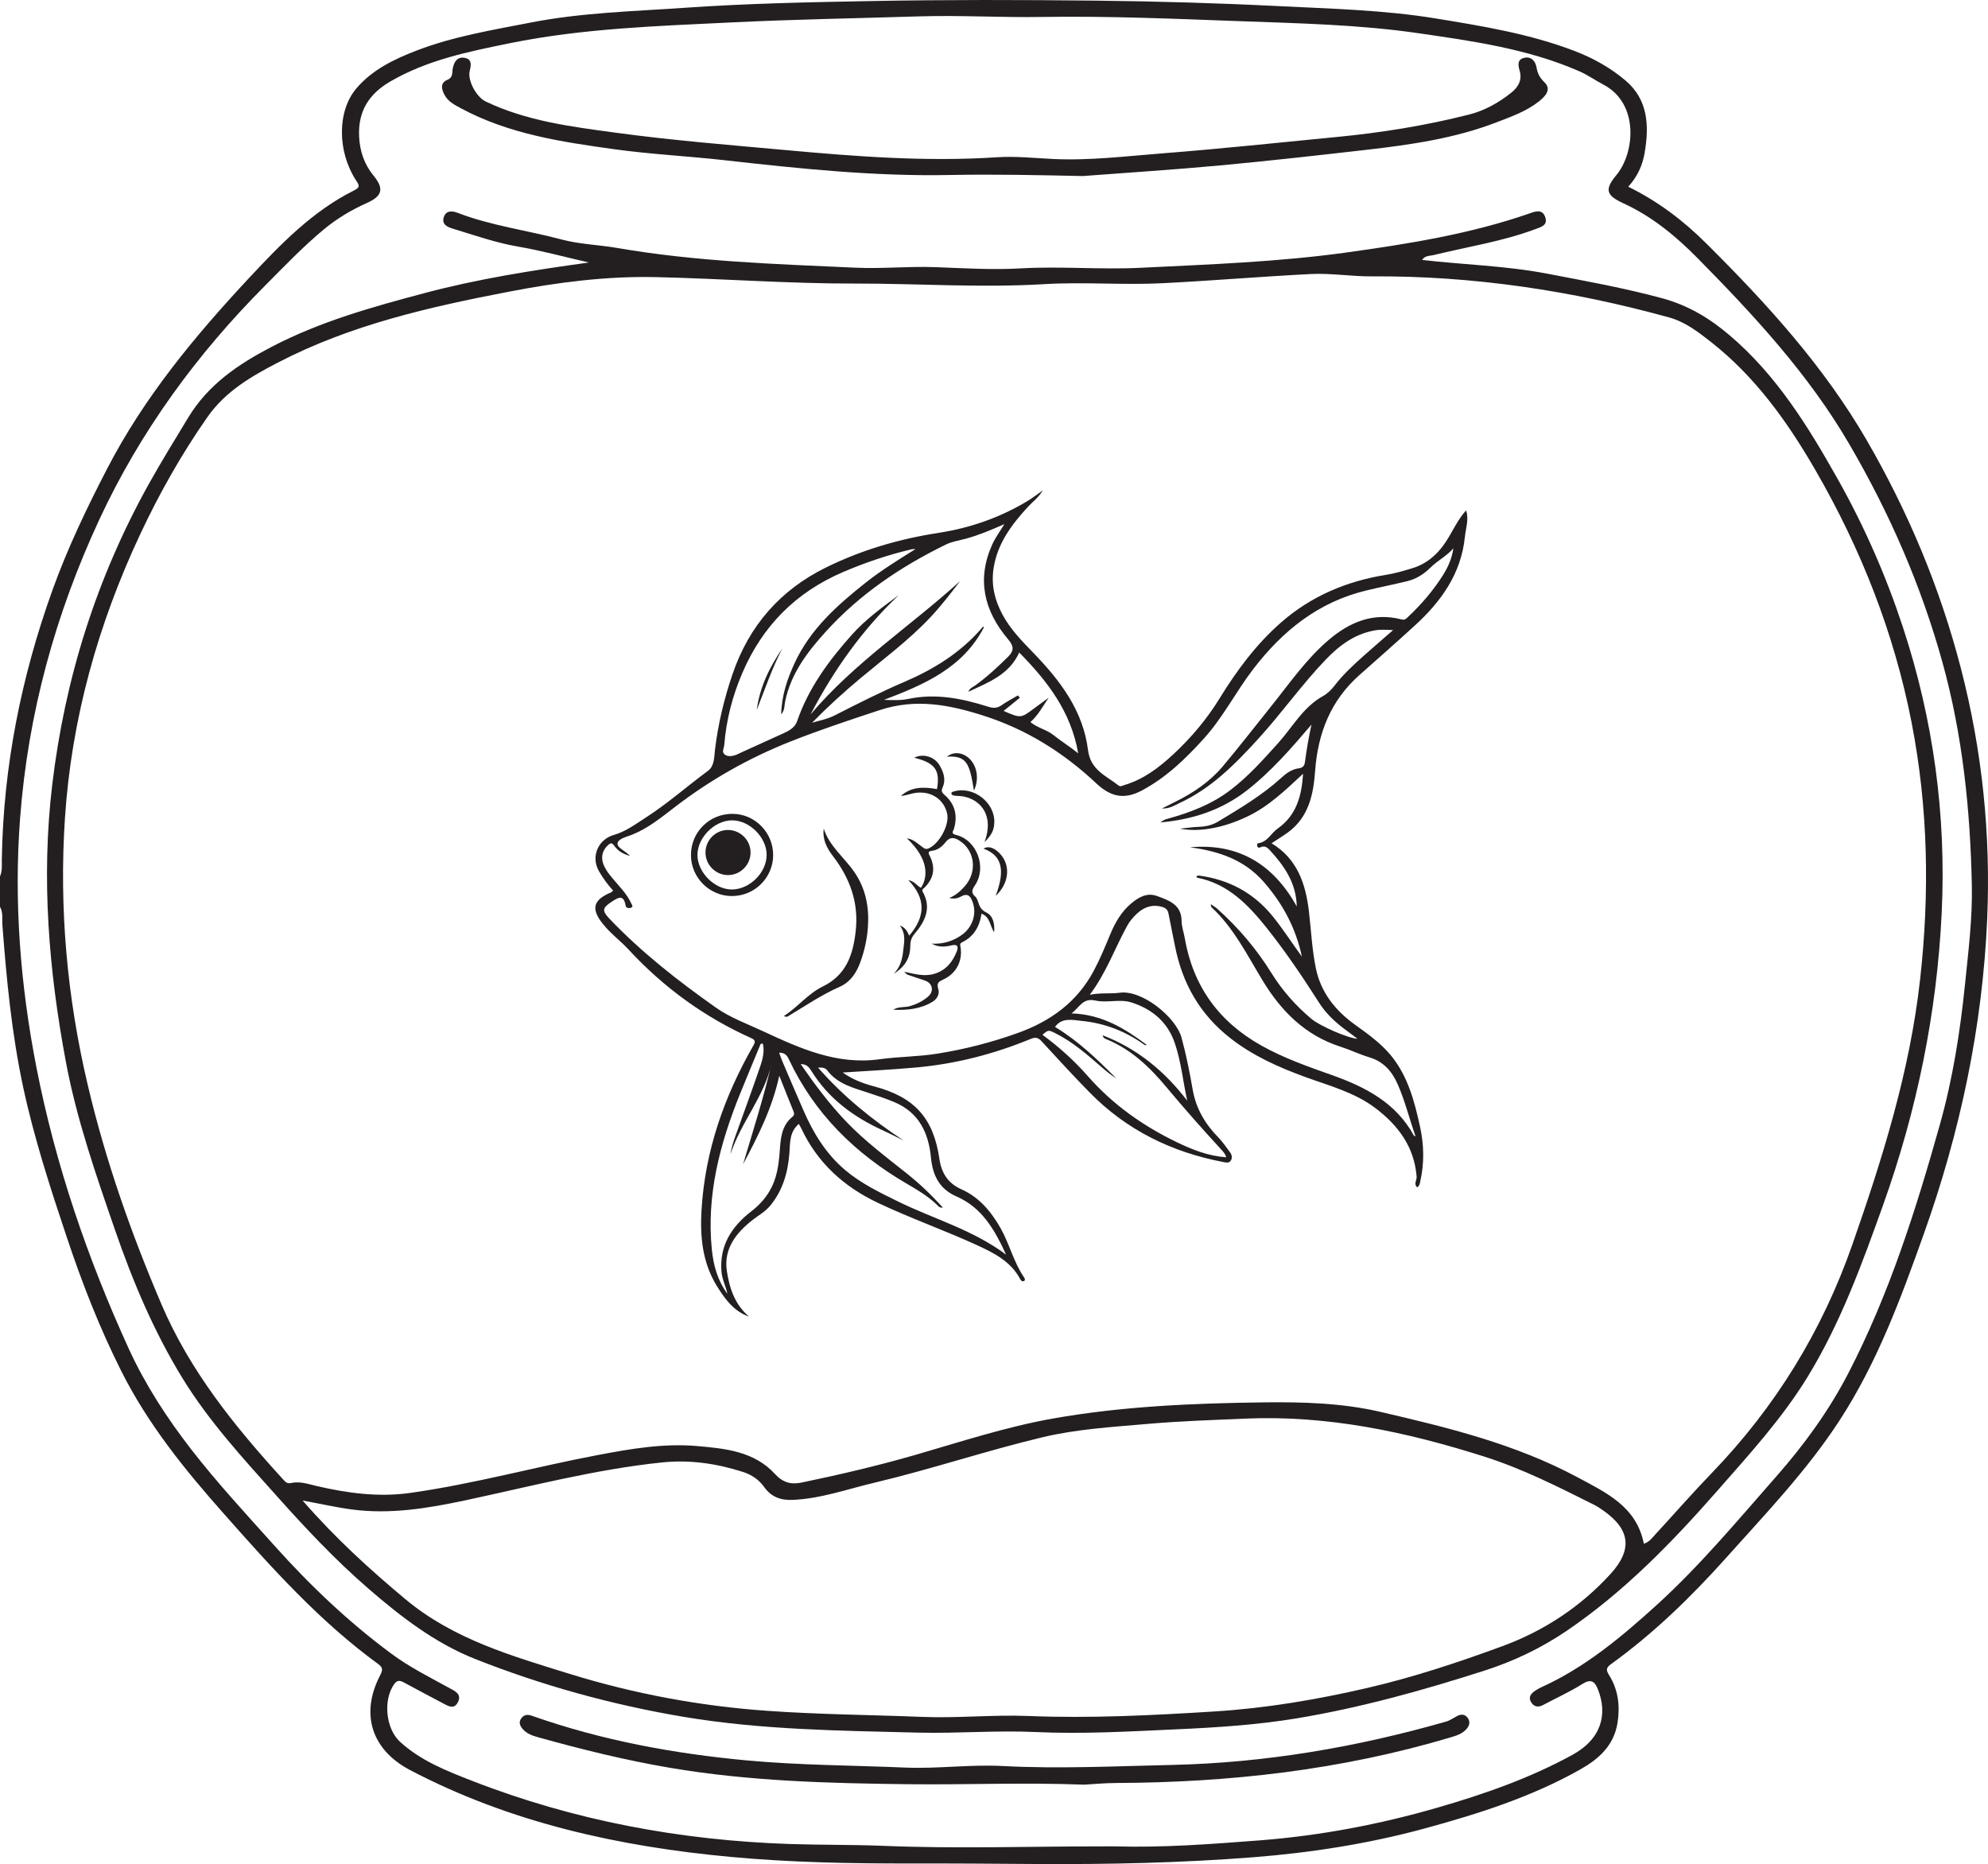 <?xml version="1.0" encoding="UTF-8"?>
<svg xmlns="http://www.w3.org/2000/svg" xmlns:xlink="http://www.w3.org/1999/xlink" width="170.406pt" height="159.778pt" viewBox="0 0 170.406 159.778" version="1.1">
<defs>
<clipPath id="clip1">
  <path d="M 0 0 L 170.406 0 L 170.406 159.777 L 0 159.777 Z M 0 0 "/>
</clipPath>
</defs>
<g id="surface1">
<g clip-path="url(#clip1)" clip-rule="nonzero">
<path style=" stroke:none;fill-rule:evenodd;fill:rgb(13.73%,12.16%,12.549%);fill-opacity:1;" d="M 94.555 158.262 C 94.883 158.262 95.207 158.254 95.531 158.262 C 99.695 158.383 103.848 158.066 107.988 157.746 C 113.137 157.348 118.211 156.387 123.191 154.949 C 127.191 153.793 131.094 152.434 134.762 150.43 C 137.336 149.023 137.785 146.887 136.977 144.82 C 136.707 144.125 136.387 143.871 135.625 144.348 C 134.562 145.02 133.402 145.539 132.285 146.137 C 131.867 146.359 131.512 146.324 131.254 145.922 C 130.973 145.48 131.223 145.172 131.582 144.926 C 131.762 144.805 131.953 144.699 132.148 144.609 C 135.887 142.91 138.988 140.312 141.988 137.59 C 145.742 134.18 148.98 130.281 152.32 126.484 C 154.68 123.797 156.785 120.891 158.438 117.699 C 161.938 110.934 164.227 103.707 166.277 96.406 C 167.387 92.473 168.016 88.449 168.434 84.383 C 168.723 81.543 169.082 78.699 169.02 75.844 C 168.883 69.402 168.234 63.031 166.504 56.781 C 164.668 50.156 161.949 43.941 158.492 38.027 C 155 32.047 150.332 27.016 145.504 22.121 C 143.648 20.238 141.605 18.555 139.184 17.441 C 137.688 16.754 137.5 16.27 138.555 15.004 C 140.145 13.086 140.512 8.863 137.441 7.254 C 136.738 6.883 136.082 6.418 135.359 6.102 C 130.969 4.184 126.266 3.527 121.59 2.848 C 116.473 2.102 111.289 2 106.133 1.809 C 100.535 1.605 94.938 1.363 89.332 1.453 C 85.832 1.512 82.324 1.297 78.824 1.402 C 73.445 1.57 68.062 1.66 62.68 1.922 C 56.324 2.234 49.969 2.43 43.707 3.703 C 40.168 4.422 36.641 5.133 33.449 6.988 C 31.59 8.074 30.688 9.562 30.781 11.684 C 30.836 12.949 31.223 14.086 32.035 15.074 C 32.961 16.207 32.742 16.824 31.418 17.414 C 30.102 18 28.855 18.75 27.742 19.676 C 25.961 21.156 24.367 22.828 22.734 24.469 C 16.867 30.359 12.023 36.988 8.52 44.52 C 4.746 52.637 2.402 61.156 1.723 70.129 C 1.176 77.328 1.75 84.453 3.121 91.484 C 4.75 99.828 7.5 107.859 11.035 115.602 C 12.457 118.703 14.305 121.539 16.391 124.234 C 18.633 127.125 21.113 129.797 23.547 132.512 C 26.59 135.906 29.883 139.039 33.562 141.758 C 35.117 142.91 36.82 143.754 38.492 144.676 C 38.973 144.938 39.59 145.191 39.266 145.875 C 38.918 146.602 38.363 146.203 37.887 145.953 C 36.801 145.379 35.715 144.809 34.641 144.223 C 34.27 144.023 34.035 143.988 33.758 144.398 C 32.828 145.762 33.078 148.18 34.281 149.289 C 36.055 150.918 38.254 151.781 40.426 152.629 C 49.188 156.047 58.301 157.746 67.691 158.059 C 70.359 158.148 73.039 158.109 75.695 158.215 C 81.984 158.477 88.27 158.258 94.555 158.262 M 0 75.121 C 0.211 74.641 0.148 74.137 0.156 73.641 C 0.285 65.688 1.824 58 4.512 50.539 C 5.797 46.977 7.426 43.566 9.176 40.191 C 12.352 34.047 16.695 28.82 21.359 23.816 C 24.047 20.941 26.781 18.094 30.383 16.305 C 30.945 16.027 30.742 15.805 30.492 15.418 C 28.922 12.973 28.887 9.535 30.547 7.578 C 31.906 5.977 33.785 5.07 35.723 4.328 C 38.875 3.117 42.191 2.578 45.484 1.934 C 49.863 1.078 54.305 0.973 58.734 0.664 C 64.039 0.297 69.352 0.188 74.66 0.09 C 81.094 -0.031 87.531 -0.016 93.969 0.055 C 99.172 0.113 104.375 0.262 109.574 0.523 C 114.082 0.75 118.613 0.852 123.07 1.582 C 127.086 2.238 131.125 2.898 134.961 4.367 C 136.559 4.977 138.055 5.812 139.348 6.914 C 141.281 8.555 141.367 10.801 140.977 13.09 C 140.801 14.121 140.391 15.102 139.57 16.004 C 142.109 17.254 144.285 18.902 146.23 20.84 C 151.422 25.996 156.344 31.398 160.027 37.762 C 163.578 43.906 166.305 50.406 168.09 57.316 C 169.918 64.383 170.648 71.539 170.336 78.789 C 169.93 88.047 168.023 97.023 164.906 105.762 C 162.926 111.32 160.895 116.828 157.652 121.797 C 154.855 126.086 151.32 129.77 147.926 133.566 C 144.93 136.91 141.719 140.027 138.066 142.66 C 137.609 142.988 137.699 143.215 137.945 143.613 C 138.715 144.863 138.879 146.238 138.648 147.684 C 138.336 149.625 137.039 150.777 135.449 151.672 C 131.266 154.031 126.73 155.469 122.121 156.727 C 117.297 158.039 112.383 158.805 107.41 159.195 C 101.207 159.68 94.992 159.812 88.77 159.773 C 85.156 159.746 81.539 159.719 77.922 159.727 C 72.832 159.734 67.738 159.637 62.668 159.168 C 53.078 158.281 43.773 156.246 35.152 151.723 C 31.852 149.988 30.863 146.922 32.578 143.613 C 32.801 143.18 32.852 142.953 32.43 142.641 C 27.395 138.977 23.281 134.375 19.18 129.742 C 15.836 125.973 12.691 122.082 10.414 117.559 C 8.543 113.844 7.039 109.988 5.723 106.043 C 4.301 101.793 2.918 97.539 1.98 93.156 C 1.004 88.594 0.559 83.957 0.207 79.309 C 0.164 78.781 0.285 78.227 0 77.723 Z M 0 75.121 "/>
</g>
<path style=" stroke:none;fill-rule:evenodd;fill:rgb(13.73%,12.16%,12.549%);fill-opacity:1;" d="M 25.938 128.617 C 28.738 131.832 31.691 134.527 34.773 137.094 C 38.883 140.52 43.914 141.953 48.852 143.484 C 54.34 145.18 59.98 146.234 65.738 146.641 C 70.176 146.957 74.621 146.988 79.059 147.164 C 82.09 147.285 85.113 146.965 88.152 147.086 C 93.461 147.301 98.777 147.031 104.078 146.699 C 108.516 146.422 112.887 145.684 117.227 144.676 C 121.168 143.762 124.996 142.492 128.77 141.105 C 132.316 139.805 135.477 137.734 138.055 134.906 C 139.977 132.793 139.73 131.055 137.359 129.426 C 137.121 129.262 136.879 129.098 136.621 128.973 C 133.559 127.441 130.531 125.902 127.23 124.852 C 120.527 122.723 113.762 121.285 106.695 121.598 C 103.918 121.719 101.133 121.809 98.359 122.051 C 95.344 122.316 92.309 122.488 89.34 123.199 C 84.496 124.359 79.77 125.949 74.922 127.098 C 72.617 127.641 70.359 128.461 67.945 128.562 C 66.914 128.609 66.113 128.309 65.508 127.469 C 65.055 126.828 64.438 126.41 63.691 126.168 C 61.43 125.445 59.125 125.105 56.75 125.352 C 51.023 125.945 45.461 127.414 39.848 128.609 C 36.656 129.289 33.453 129.816 30.176 129.387 C 28.828 129.207 27.492 128.902 25.938 128.617 M 140.906 132.32 C 141.383 132.168 141.613 131.824 141.879 131.535 C 143.496 129.781 145.066 127.984 146.719 126.27 C 152.172 120.617 156.18 114.109 158.777 106.684 C 161.367 99.277 163.703 91.848 164.582 83.984 C 165.41 76.59 165.281 69.273 163.867 61.984 C 162.367 54.258 159.512 47.023 155.574 40.23 C 153.195 36.125 150.453 32.289 146.652 29.305 C 145.531 28.426 144.434 27.582 143.051 27.203 C 134.719 24.906 126.242 23.633 117.582 23.688 C 115.836 23.699 114.066 23.402 112.359 23.488 C 108.137 23.703 103.922 24.059 99.699 24.273 C 96.305 24.449 92.895 24.152 89.508 24.355 C 84.086 24.684 78.676 24.297 73.262 24.305 C 67.598 24.316 61.934 23.883 56.27 23.754 C 52.031 23.656 47.84 24.191 43.676 24.992 C 36.828 26.309 30.047 27.836 23.797 31.09 C 21.516 32.273 19.316 33.555 17.785 35.742 C 15.562 38.918 13.66 42.293 12.023 45.781 C 8.406 53.492 6.129 61.59 5.566 70.141 C 5.059 77.883 5.75 85.508 7.531 93.039 C 9.051 99.48 11.234 105.699 13.836 111.789 C 16.293 117.543 20.141 122.289 24.297 126.84 C 24.473 127.035 24.633 127.188 24.941 127.117 C 25.711 126.945 26.441 127.211 27.18 127.383 C 29.801 127.988 32.438 128.344 35.137 127.969 C 40.578 127.207 45.871 125.734 51.262 124.715 C 54.074 124.18 56.898 123.699 59.758 123.949 C 62.164 124.156 64.652 124.402 66.426 126.34 C 67.121 127.094 67.816 127.266 68.73 127.074 C 71.984 126.398 75.215 125.641 78.406 124.723 C 82.324 123.59 86.211 122.309 90.227 121.594 C 96.219 120.531 102.289 120.281 108.367 120.203 C 111.703 120.164 115.051 120.262 118.297 121.012 C 124.09 122.355 129.875 123.766 135.191 126.609 C 137.707 127.957 140.281 129.141 140.906 132.32 M 50.484 22.5 C 48.352 22.016 46.406 21.48 44.43 21.141 C 42.492 20.809 40.66 20.16 38.797 19.594 C 38.316 19.449 37.855 19.219 38.039 18.621 C 38.223 18.035 38.75 18.059 39.215 18.238 C 42.094 19.348 45.156 19.734 48.117 20.523 C 49.699 20.945 51.328 20.98 52.93 21.258 C 59.672 22.426 66.5 22.633 73.316 22.945 C 75.586 23.051 77.871 22.816 80.141 22.898 C 82.594 22.988 85.051 23.145 87.492 23.004 C 90.93 22.809 94.359 23.125 97.789 22.953 C 103.668 22.664 109.562 22.453 115.398 21.645 C 120.711 20.906 126.027 20.062 131.133 18.285 C 131.598 18.121 132.188 17.906 132.438 18.57 C 132.719 19.316 132.09 19.461 131.574 19.652 C 128.754 20.703 125.781 21.152 122.871 21.867 C 122.547 21.945 122.141 21.895 121.902 22.281 C 125.469 22.691 129.043 22.777 132.551 23.445 C 135.887 24.082 139.223 24.68 142.508 25.574 C 144.703 26.172 146.543 27.277 148.238 28.723 C 152.273 32.145 154.984 36.543 157.543 41.094 C 159.82 45.145 161.664 49.359 163.113 53.758 C 165.727 61.703 166.836 69.875 166.438 78.223 C 166.027 86.82 164.316 95.172 161.41 103.301 C 159.594 108.375 157.762 113.418 154.934 118.035 C 152.746 121.598 149.941 124.664 147.199 127.789 C 143.305 132.23 139.191 136.457 134.293 139.785 C 132.164 141.23 129.816 142.367 127.309 143.176 C 122.008 144.879 116.664 146.371 111.172 147.285 C 107.746 147.852 104.277 148.074 100.812 148.23 C 96.805 148.41 92.789 148.648 88.781 148.461 C 85.418 148.305 82.066 148.594 78.711 148.512 C 71.992 148.344 65.254 148.277 58.605 147.16 C 52.473 146.129 46.48 144.48 40.699 142.188 C 37.289 140.832 34.383 138.594 31.605 136.191 C 28.754 133.727 26.184 130.988 23.68 128.184 C 20.812 124.984 17.898 121.812 15.637 118.125 C 13.191 114.133 11.387 109.852 9.863 105.441 C 8.223 100.691 6.57 95.949 5.645 91.004 C 4.176 83.16 3.527 75.273 4.473 67.297 C 5.559 58.145 8.273 49.547 12.754 41.488 C 13.828 39.562 14.984 37.695 16.121 35.812 C 17.84 32.965 20.41 31.227 23.273 29.734 C 27.434 27.562 31.891 26.316 36.395 25.121 C 40.973 23.902 45.625 23.172 50.484 22.5 "/>
<path style=" stroke:none;fill-rule:evenodd;fill:rgb(13.73%,12.16%,12.549%);fill-opacity:1;" d="M 92.816 15.09 C 88.996 15.008 85.207 14.926 81.41 15 C 74.934 15.129 68.504 14.453 62.078 13.73 C 58.953 13.379 55.809 13.227 52.699 12.797 C 48.16 12.168 43.613 11.496 39.492 9.273 C 38.949 8.98 38.395 8.695 38.094 8.117 C 37.844 7.633 37.707 7.109 38.352 6.84 C 38.859 6.629 38.738 6.215 38.812 5.848 C 38.922 5.289 39.211 4.848 39.824 4.957 C 40.445 5.066 40.398 5.531 40.266 6.062 C 40.051 6.914 40.859 8.324 41.609 8.688 C 45.121 10.375 48.945 10.855 52.723 11.367 C 57.586 12.031 62.488 12.422 67.379 12.867 C 73.387 13.414 79.398 13.879 85.449 13.48 C 87.023 13.375 88.625 13.547 90.211 13.625 C 93.402 13.781 96.566 13.383 99.73 13.137 C 104.699 12.75 109.656 12.219 114.617 11.738 C 118.434 11.371 122.207 10.762 125.922 9.82 C 127.27 9.477 128.465 8.805 129.547 7.941 C 130.152 7.453 130.496 6.852 130.254 6.039 C 130.109 5.547 130.059 5.055 130.715 4.945 C 131.289 4.848 131.609 5.266 131.699 5.746 C 131.793 6.281 131.957 6.637 132.391 7.059 C 133.059 7.703 132.375 8.332 131.848 8.742 C 130.781 9.566 129.504 10.012 128.262 10.492 C 124.695 11.863 120.945 12.402 117.18 12.836 C 112.98 13.316 108.781 13.789 104.574 14.18 C 100.652 14.543 96.719 14.793 92.816 15.09 "/>
<path style=" stroke:none;fill-rule:evenodd;fill:rgb(13.73%,12.16%,12.549%);fill-opacity:1;" d="M 92.941 152.973 C 87.734 152.773 82.785 152.992 77.84 152.934 C 71.02 152.855 64.18 152.676 57.426 151.527 C 53.617 150.879 49.863 149.953 46.141 148.914 C 45.656 148.781 45.168 148.617 44.816 148.215 C 44.559 147.918 44.422 147.602 44.715 147.246 C 44.957 146.957 45.238 146.945 45.59 147.066 C 51.578 149.176 57.758 150.316 64.07 150.898 C 68.578 151.312 73.098 151.316 77.609 151.508 C 80.383 151.621 83.18 151.227 85.953 151.375 C 90.801 151.629 95.633 151.387 100.469 151.281 C 108.453 151.102 116.27 149.762 123.941 147.57 C 124.285 147.473 124.59 147.254 124.91 147.086 C 125.242 146.91 125.562 146.934 125.789 147.223 C 126.043 147.551 125.977 147.898 125.699 148.207 C 125.32 148.637 124.797 148.785 124.277 148.938 C 114.953 151.715 105.398 152.789 95.703 152.828 C 94.695 152.832 93.688 152.93 92.941 152.973 "/>
<path style=" stroke:none;fill-rule:evenodd;fill:rgb(13.73%,12.16%,12.549%);fill-opacity:1;" d="M 63.695 99.789 C 64.555 96.898 65.473 94.043 66.145 91.117 C 65.535 93.98 63.5 96.195 62.617 98.93 C 62.691 98.402 62.848 97.906 63.023 97.418 C 63.746 95.395 64.492 93.379 65.184 91.348 C 65.387 90.742 65.539 90.094 65.395 89.461 C 65.168 89.43 65.172 89.543 65.141 89.621 C 64.574 90.996 64 92.367 63.441 93.746 C 61.703 98.039 60.539 102.438 61.02 107.137 C 61.16 108.488 61.52 109.777 62.352 110.898 C 62.219 110.262 61.902 109.672 61.844 109.012 C 61.652 106.754 62.723 105.125 64.41 103.82 C 65.043 103.332 65.555 102.781 65.961 102.098 C 66.582 101.051 66.742 99.906 66.832 98.734 C 66.914 97.629 66.961 96.516 67.918 95.73 C 68.094 95.59 68.094 95.445 68.012 95.246 C 67.621 94.293 67.246 93.332 66.797 92.207 C 66.184 95.023 64.957 97.422 63.695 99.789 M 77.461 97.762 C 76.867 97.473 76.281 97.164 75.68 96.891 C 73.16 95.742 71.004 94.16 69.527 91.758 C 69.344 91.465 69.125 91.203 68.633 91.211 C 69.859 92.984 71.105 94.645 72.551 96.156 C 74.133 97.809 75.965 99.176 77.746 100.598 C 78.836 101.469 79.848 102.426 80.816 103.508 C 80.52 103.547 80.414 103.367 80.297 103.254 C 79.523 102.512 78.613 101.977 77.699 101.445 C 73.301 98.875 69.801 95.453 67.617 90.793 C 67.465 90.469 67.266 90.215 66.785 90.234 C 66.883 90.496 66.957 90.73 67.051 90.949 C 67.664 92.387 68.277 93.82 68.902 95.25 C 69.742 97.168 70.828 98.926 72.441 100.289 C 73.801 101.441 75.402 102.211 76.992 102.992 C 80.039 104.488 83.371 105.398 86.238 107.539 C 85.25 105.391 84.176 103.504 81.98 102.551 C 80.555 101.93 79.953 100.789 79.801 99.242 C 79.602 97.133 78.789 95.348 76.633 94.457 C 75.914 94.156 75.18 93.914 74.441 93.672 C 73.148 93.242 71.785 92.922 70.895 91.73 C 70.75 91.539 70.473 91.477 70.121 91.512 C 72.293 93.992 74.777 95.988 77.461 97.762 M 101.766 94.344 C 101.398 92.684 101.246 90.996 100.695 89.395 C 100.074 87.586 98.746 86.484 96.973 85.922 C 95.973 85.609 94.883 85.984 93.895 85.762 C 92.793 85.512 92.543 86.352 91.844 86.863 C 94.469 86.945 96.418 88.164 98.293 89.559 C 98.211 89.602 98.145 89.59 98.098 89.559 C 96.484 88.391 94.68 87.699 92.703 87.504 C 91.902 87.422 91.012 87.203 90.434 88.023 C 92.438 89.23 94.07 90.816 95.684 92.43 C 95.234 92.148 94.828 91.82 94.434 91.477 C 93.188 90.391 91.941 89.297 90.445 88.555 C 89.871 88.27 89.871 88.266 89.355 88.695 C 90.77 89.734 92.07 90.902 93.227 92.219 C 95.367 94.66 97.953 96.496 100.863 97.898 C 102.199 98.543 103.562 99.09 105.109 99.195 C 105.027 98.914 104.871 98.742 104.719 98.574 C 103.102 96.812 101.512 95.023 99.984 93.188 C 98.562 91.477 96.977 89.961 94.879 89.094 C 94.754 89.043 94.582 89.012 94.516 88.738 C 97.531 89.906 99.852 91.848 101.766 94.344 M 78.477 47.062 C 78.363 47.07 78.246 47.059 78.137 47.082 C 76.129 47.559 74.184 48.211 72.281 49.027 C 68.23 50.758 65.363 53.641 63.633 57.68 C 62.785 59.652 62.254 61.703 62.082 63.848 C 62.059 64.133 61.832 64.465 62.125 64.676 C 62.41 64.883 62.781 64.824 63.117 64.695 C 63.242 64.648 63.359 64.578 63.488 64.52 C 64.719 63.961 65.949 63.398 67.18 62.844 C 67.672 62.621 68.145 62.344 68.328 61.812 C 69.305 58.969 71.051 56.613 73.02 54.406 C 74.199 53.086 75.629 52.051 77.051 51 C 73.914 53.973 71.465 57.438 69.48 61.238 C 73.211 56.816 78.059 53.66 82.293 49.809 C 81.473 50.895 80.645 51.961 79.719 52.945 C 77.895 54.875 75.762 56.461 73.73 58.156 C 72.301 59.352 70.926 60.605 69.613 61.945 C 70.273 61.758 70.934 61.633 71.547 61.32 C 73.523 60.312 75.508 59.309 77.551 58.434 C 80.047 57.359 82.316 55.957 84.121 53.879 C 84.176 53.809 84.242 53.672 84.348 53.754 C 82.539 57.262 79.203 58.684 75.777 59.988 C 76.492 60.012 77.191 60.047 77.852 59.91 C 80.203 59.41 82.457 59.867 84.688 60.57 C 85.109 60.703 85.449 60.73 85.832 60.461 C 86.281 60.145 86.777 59.891 87.25 59.609 C 87.309 59.672 87.363 59.738 87.422 59.805 C 86.969 60.168 86.52 60.535 86.027 60.938 C 87.496 61.574 87.496 61.574 88.633 60.727 C 89.047 60.414 89.469 60.113 89.887 59.809 C 89.379 60.555 88.973 61.324 88.324 61.895 C 88.961 62.41 89.707 62.535 90.301 63.008 C 90.949 63.527 91.672 63.965 92.422 64.574 C 91.793 60.961 89.758 58.367 87.367 55.93 C 86.492 57.84 84.754 58.477 83 59.297 C 83.152 58.953 83.391 58.898 83.566 58.773 C 84.598 58.031 85.52 57.172 86.422 56.281 C 86.941 55.762 86.902 55.371 86.406 54.789 C 84.355 52.371 83.703 49.668 85.051 46.672 C 85.309 46.102 85.691 45.586 86.09 44.926 C 84.934 45.438 83.883 45.875 82.785 46.176 C 82.211 46.332 81.621 46.41 81.078 46.676 C 77.219 48.562 73.699 50.93 70.801 54.125 C 69.219 55.867 67.793 57.727 67.301 60.121 C 67.227 60.469 67.285 60.859 66.961 61.234 C 66.996 59.609 67.488 58.18 68.125 56.812 C 69.461 53.926 71.766 51.875 74.195 49.949 C 75.547 48.879 77.008 47.98 78.477 47.062 M 54.016 73.367 C 53.309 73.184 52.938 72.883 52.652 72.492 C 52.496 72.281 52.391 72.211 52.168 72.395 C 51.641 72.828 51.469 73.488 51.742 74.133 C 51.902 74.52 52.148 74.852 52.41 75.172 C 53 75.898 53.695 76.543 54.098 77.414 C 54.156 77.547 54.328 77.719 54.078 77.809 C 53.906 77.875 53.66 77.828 53.629 77.633 C 53.461 76.68 53.043 76.887 52.445 77.285 C 51.641 77.816 51.57 78.047 52.242 78.75 C 54.988 81.625 58.102 84.066 61.344 86.352 C 62.59 87.234 64.031 87.75 65.402 88.391 C 68.566 89.859 71.738 91.305 75.398 90.793 C 77.035 90.566 78.707 90.578 80.336 90.316 C 82.711 89.938 85.039 89.34 87.305 88.52 C 90.07 87.516 92.328 85.883 93.75 83.219 C 94.293 82.203 94.727 81.145 95.168 80.086 C 95.578 79.098 96.098 78.18 96.918 77.48 C 97.555 76.934 98.289 76.477 99.176 76.801 C 100.199 77.18 101.281 77.531 101.285 78.961 C 101.285 79.434 101.469 79.906 101.547 80.375 C 102.258 84.52 104.469 87.582 108.137 89.629 C 110.074 90.711 112.145 91.434 114.219 92.168 C 117.062 93.184 119.664 94.531 121.191 97.332 C 121.203 97.355 121.25 97.359 121.336 97.398 C 120.805 95.895 120.441 94.387 119.816 92.957 C 119.32 91.828 118.598 90.992 117.367 90.625 C 116.535 90.375 115.746 89.988 114.918 89.723 C 111.879 88.75 109.816 86.676 108.203 84.004 C 106.887 81.832 105.742 79.523 103.84 77.754 C 103.801 77.723 103.809 77.645 103.781 77.5 C 104.008 77.66 104.184 77.754 104.332 77.887 C 106.148 79.504 107.711 81.352 108.988 83.41 C 109.93 84.922 111.074 86.211 112.426 87.344 C 113.141 87.938 115.547 88.996 116.359 89.039 C 116 88.77 115.691 88.527 115.379 88.301 C 114.477 87.645 113.672 86.895 113.07 85.949 C 111.672 83.758 110.219 81.602 108.602 79.566 C 107.008 77.57 105.27 75.742 102.594 75.227 C 102.578 75.227 102.578 75.152 102.566 75.102 C 102.629 75.082 102.695 75.039 102.754 75.047 C 105.324 75.387 107.457 76.52 109.098 78.547 C 109.992 79.652 110.754 80.848 111.594 81.996 C 111.082 79.582 109.98 77.496 108.363 75.637 C 106.676 73.684 104.449 72.949 101.996 72.625 C 106.188 72.25 109.152 74.102 111.156 77.691 C 111.109 75.664 110.066 74.199 108.824 72.848 C 108.633 72.637 108.371 72.449 108.031 72.633 C 107.934 72.684 107.801 72.664 107.762 72.512 C 107.738 72.414 107.762 72.289 107.848 72.277 C 108.648 72.18 108.945 71.422 109.512 71.023 C 111.094 69.914 111.582 68.273 111.691 66.324 C 110.164 67.75 108.734 69.125 106.93 69.984 C 104.855 70.977 102.793 71.344 101.145 71.031 C 101.762 70.965 102.262 70.887 102.766 70.871 C 103.352 70.852 103.91 70.727 104.406 70.426 C 106.277 69.297 108.16 68.184 109.789 66.707 C 110.234 66.301 110.703 65.934 111.336 65.855 C 111.629 65.82 111.816 65.664 111.855 65.332 C 111.992 64.258 112.184 63.191 112.414 62.113 C 110.684 64.141 108.953 66.141 106.852 67.773 C 104.695 69.445 102.215 70.25 99.457 70.496 C 99.836 70.234 99.844 70.25 100.148 70.164 C 102.059 69.629 103.887 68.934 105.484 67.707 C 107.016 66.539 108.281 65.113 109.562 63.691 C 110.801 62.312 111.703 60.609 113.395 59.668 C 113.805 59.438 114.121 59.121 114.406 58.754 C 115.125 57.816 115.988 57.02 116.867 56.234 C 117.676 55.516 118.5 54.805 119.414 54.008 C 118.773 53.977 118.297 53.949 117.816 54.039 C 116.105 54.348 114.797 55.328 113.633 56.543 C 111.574 58.691 109.859 61.133 107.855 63.328 C 105.859 65.52 103.797 67.605 101.051 68.859 C 100.648 69.043 100.277 69.316 99.594 69.301 C 100.09 69.055 100.41 68.891 100.734 68.73 C 102.27 67.969 103.688 67.02 104.797 65.707 C 106.234 64 107.602 62.234 108.996 60.492 C 110.539 58.57 111.941 56.531 113.824 54.91 C 115.652 53.332 117.695 52.457 120.156 53.098 C 120.426 53.168 120.539 53.023 120.684 52.887 C 121.832 51.812 122.852 50.625 123.691 49.293 C 124.129 48.598 124.461 47.844 124.578 46.996 C 124.012 47.664 123.223 48.047 122.629 48.641 C 122.031 49.234 121.371 49.641 120.574 49.828 C 119.441 50.102 118.297 50.328 117.164 50.602 C 113.027 51.582 109.949 54.055 107.406 57.375 C 105.938 59.293 104.844 61.473 103.219 63.277 C 101.633 65.027 99.973 66.648 97.852 67.77 C 96.336 68.57 95.18 68.281 93.973 67.148 C 91.18 64.523 87.992 62.52 84.309 61.344 C 81.391 60.41 78.52 59.848 75.43 60.859 C 72.844 61.711 70.262 62.566 67.73 63.57 C 64.188 64.977 60.902 66.832 57.875 69.156 C 56.711 70.047 55.574 70.988 54.184 71.547 C 53.73 71.73 53.039 71.863 52.941 72.254 C 52.844 72.648 53.551 72.895 54.016 73.367 M 64.207 112.855 C 62.891 112.398 62.133 111.332 61.445 110.227 C 60.211 108.227 59.996 106 60.133 103.719 C 60.434 98.645 62.074 93.992 64.578 89.613 C 64.77 89.277 64.742 89.137 64.367 88.969 C 60.348 87.164 56.867 84.621 53.875 81.387 C 53.191 80.648 52.367 80.043 51.723 79.25 C 50.633 77.922 50.812 77.145 52.375 76.492 C 52.434 76.469 52.48 76.402 52.555 76.336 C 52.086 75.828 51.691 75.273 51.344 74.68 C 50.625 73.441 51.254 71.953 52.621 71.566 C 53.645 71.273 54.504 70.625 55.391 70.055 C 57.25 68.855 58.906 67.383 60.684 66.074 C 61.238 65.668 61.211 64.918 61.281 64.309 C 61.547 62.07 62.07 59.895 62.793 57.777 C 64.203 53.645 66.871 50.574 70.805 48.641 C 73.871 47.129 77.109 46.188 80.488 45.668 C 83.18 45.25 85.727 44.359 88.07 42.949 C 88.473 42.707 88.844 42.414 89.391 42.031 C 88.992 42.684 88.516 43.004 88.141 43.414 C 86.727 44.949 85.488 46.574 85.164 48.734 C 84.953 50.145 85.262 51.426 85.914 52.648 C 86.594 53.926 87.594 54.945 88.59 55.973 C 90.879 58.332 92.844 60.926 93.262 64.293 C 93.473 66.008 94.805 66.484 95.867 67.32 C 96.047 67.461 96.207 67.344 96.383 67.289 C 98.016 66.805 99.328 65.809 100.551 64.676 C 102.094 63.246 103.441 61.652 104.547 59.852 C 106.012 57.469 107.676 55.227 109.785 53.375 C 112.367 51.105 115.418 49.816 118.805 49.273 C 119.57 49.152 120.324 48.93 121.066 48.703 C 122.539 48.254 123.516 47.211 124.258 45.918 C 124.68 45.184 125.059 44.43 125.672 43.746 C 125.926 44.551 125.637 45.297 125.562 46.047 C 125.234 49.207 123.508 51.586 121.242 53.648 C 119.695 55.062 118.125 56.449 116.551 57.84 C 114.062 60.035 112.961 62.844 112.727 66.105 C 112.582 68.094 112.18 70.043 110.406 71.344 C 109.961 71.668 109.488 71.953 108.996 72.281 C 111.195 73.609 111.914 75.738 112.195 78.102 C 112.391 79.746 112.461 81.41 112.797 83.02 C 113.219 85.035 114.418 86.578 116.094 87.793 C 117.211 88.598 118.352 89.402 119.238 90.48 C 120.691 92.262 121.25 94.422 121.727 96.598 C 122.059 98.129 122.098 99.691 121.746 101.238 C 121.703 101.434 121.691 101.641 121.469 101.77 C 121.16 101.477 121.449 101.156 121.43 100.867 C 121.234 98.297 119.844 96.457 117.891 94.977 C 116.102 93.625 113.938 93.066 111.875 92.312 C 109.598 91.48 107.414 90.508 105.484 89.004 C 102.871 86.973 101.352 84.312 100.719 81.102 C 100.539 80.184 100.344 79.266 100.168 78.344 C 100.102 77.996 99.953 77.824 99.57 77.723 C 98.707 77.5 98.027 77.773 97.43 78.336 C 97.117 78.633 96.82 78.98 96.617 79.359 C 95.559 81.281 94.828 83.379 93.414 85.27 C 94.359 85.07 95.176 85.203 95.961 85.094 C 97.898 84.816 100.797 87.191 101.277 88.941 C 101.684 90.426 101.977 91.926 102.242 93.438 C 102.52 95.008 103.301 96.344 104.422 97.484 C 104.805 97.875 105.113 98.34 105.441 98.777 C 105.605 98.996 105.641 99.273 105.492 99.492 C 105.344 99.719 105.066 99.645 104.852 99.602 C 100.43 98.758 96.551 96.863 93.387 93.625 C 91.984 92.195 90.629 90.719 89.273 89.242 C 88.98 88.922 88.746 88.887 88.34 89.055 C 85.188 90.352 81.926 91.195 78.512 91.5 C 76.461 91.684 74.406 91.789 72.23 91.93 C 73.109 92.547 74.004 92.875 74.918 93.117 C 78.371 94.027 80.012 95.816 80.523 99.332 C 80.699 100.539 81.25 101.422 82.395 101.934 C 83.93 102.617 84.953 103.84 85.766 105.273 C 86.535 106.629 86.883 108.184 87.773 109.48 C 87.844 109.578 87.898 109.719 87.793 109.789 C 87.668 109.875 87.535 109.805 87.465 109.668 C 86.652 108.113 85.18 107.387 83.699 106.707 C 80.906 105.43 78.004 104.41 75.227 103.09 C 72.297 101.699 70.043 99.641 68.66 96.672 C 68.613 96.574 68.551 96.48 68.473 96.336 C 67.664 97.023 67.73 97.953 67.668 98.812 C 67.543 100.477 67.109 102.012 66.035 103.328 C 65.602 103.859 65.012 104.172 64.488 104.586 C 63.086 105.688 62.027 107.047 62.301 108.922 C 62.516 110.379 62.98 111.824 64.207 112.855 "/>
<path style=" stroke:none;fill-rule:evenodd;fill:rgb(13.73%,12.16%,12.549%);fill-opacity:1;" d="M 77.859 75.438 C 78.418 75.543 78.602 75.945 78.945 76.098 C 79.59 75.109 79.562 73.562 77.734 71.859 C 78.309 71.938 78.629 72.297 79 72.555 C 79.184 72.684 79.309 72.848 79.602 72.719 C 80.531 72.305 81.406 70.691 81.184 69.723 C 80.879 68.402 79.617 67.676 78.195 68.016 C 77.871 68.09 77.555 68.203 77.223 68.223 C 78.133 67.406 79.207 67.445 80.316 67.637 C 80.598 66 80.152 65.391 78.363 64.949 C 79.09 64.57 80.082 64.832 80.531 65.59 C 80.871 66.168 81.105 66.805 80.801 67.488 C 80.684 67.75 80.691 67.898 80.945 68.117 C 81.848 68.895 82.113 69.887 81.77 71.039 C 81.715 71.234 81.465 71.453 81.949 71.566 C 83.738 72 84.613 74.34 83.57 75.887 C 83.316 76.262 83.219 76.516 83.59 76.844 C 83.719 76.957 83.789 77.152 83.848 77.324 C 83.973 77.703 84.094 77.992 84.539 78.211 C 85.125 78.496 85.273 79.156 85.215 79.918 C 84.844 79.34 84.871 78.598 84.133 78.312 C 83.969 79.422 83.473 80.289 82.453 80.777 C 82.238 80.879 82.312 81.035 82.336 81.184 C 82.523 82.348 81.98 83.43 80.895 83.938 C 80.508 84.121 80.258 84.223 80.422 84.754 C 80.562 85.188 80.348 85.617 79.926 85.871 C 78.891 86.496 77.746 86.602 76.574 86.551 C 77.008 86.25 77.531 86.379 78.004 86.238 C 78.57 86.074 79.078 85.82 79.52 85.453 C 80.094 84.973 79.957 84.277 79.266 84.043 C 78.77 83.875 78.27 83.711 77.773 83.539 C 77.715 83.52 77.672 83.449 77.512 83.293 C 78.449 83.5 79.25 83.723 80.094 83.469 C 81.102 83.164 81.656 82.445 82.012 81.547 C 82.148 81.211 82.148 80.883 81.531 81.039 C 81.004 81.168 80.41 81.203 79.867 80.887 C 80.84 80.934 81.711 80.672 82.488 80.105 C 83.352 79.469 83.734 78.344 83.379 77.344 C 83.219 76.887 83 76.496 82.375 76.844 C 82.098 77 81.746 77.078 81.371 76.965 C 81.914 76.754 82.324 76.387 82.691 75.973 C 83.785 74.738 83.578 72.934 82.266 72.07 C 81.785 71.754 81.41 71.715 81.027 72.215 C 80.746 72.582 80.367 72.867 79.887 72.926 C 79.488 72.973 79.59 73.145 79.703 73.379 C 80.207 74.391 80.043 75.289 79.246 76.082 C 79.141 76.184 78.977 76.234 79.105 76.461 C 79.871 77.844 79.281 79 78.398 80.039 C 78.094 80.395 78.027 80.727 78.023 81.145 C 78.016 82.188 77.484 82.934 76.602 83.469 C 77.148 82.934 77.34 82.254 77.414 81.531 C 77.488 80.816 77.691 80.09 77.137 79.332 C 77.656 79.527 77.777 79.879 77.934 80.199 C 79.355 78.551 79.363 76.988 77.859 75.438 "/>
<path style=" stroke:none;fill-rule:evenodd;fill:rgb(13.73%,12.16%,12.549%);fill-opacity:1;" d="M 70.609 71.027 C 71.098 72.551 72.383 73.508 73.242 74.762 C 74.23 76.211 74.512 77.793 74.395 79.469 C 74.324 80.492 74.098 81.508 73.742 82.48 C 73.41 83.398 72.879 84.184 71.969 84.586 C 70.445 85.258 69.082 86.184 67.668 87.035 C 67.562 87.098 67.457 87.23 67.191 87.09 C 68.395 86.312 69.266 85.172 70.508 84.566 C 72.535 83.582 73.121 81.852 73.348 79.809 C 73.625 77.355 72.848 75.266 71.379 73.355 C 70.867 72.684 70.484 71.938 70.609 71.027 "/>
<path style=" stroke:none;fill-rule:evenodd;fill:rgb(13.73%,12.16%,12.549%);fill-opacity:1;" d="M 65.715 73.262 C 65.707 71.754 64.219 70.289 62.715 70.316 C 61.238 70.34 59.797 71.785 59.785 73.262 C 59.77 74.766 61.254 76.254 62.746 76.242 C 64.277 76.23 65.719 74.781 65.715 73.262 M 66.273 73.309 C 66.258 75.246 64.68 76.805 62.738 76.805 C 60.809 76.805 59.223 75.215 59.227 73.285 C 59.227 71.316 60.816 69.742 62.797 69.758 C 64.719 69.77 66.285 71.371 66.273 73.309 "/>
<path style=" stroke:none;fill-rule:evenodd;fill:rgb(13.73%,12.16%,12.549%);fill-opacity:1;" d="M 84.391 72.18 C 85.219 69.957 84.121 68.598 82.641 68.281 C 82.352 68.219 82.047 68.234 81.754 68.191 C 81.676 68.184 81.566 68.102 81.555 68.035 C 81.527 67.898 81.656 67.863 81.766 67.836 C 83.422 67.352 85.277 68.766 85.23 70.484 C 85.215 71.133 85.02 71.551 84.391 72.18 "/>
<path style=" stroke:none;fill-rule:evenodd;fill:rgb(13.73%,12.16%,12.549%);fill-opacity:1;" d="M 85.348 76.785 C 86.199 74.523 85.863 73.324 84.309 72.742 C 84.734 72.457 85.344 72.691 85.848 73.332 C 86.629 74.316 86.453 75.77 85.348 76.785 "/>
<path style=" stroke:none;fill-rule:evenodd;fill:rgb(13.73%,12.16%,12.549%);fill-opacity:1;" d="M 83.484 67.766 C 83.113 65.477 82.891 64.746 81.172 64.859 C 81.668 64.445 82.375 64.457 82.938 64.891 C 83.727 65.496 83.98 66.711 83.484 67.766 "/>
<path style=" stroke:none;fill-rule:evenodd;fill:rgb(13.73%,12.16%,12.549%);fill-opacity:1;" d="M 67.07 55.566 C 66.172 57.27 65.57 59.082 64.867 60.852 C 65.125 58.887 65.973 57.168 67.07 55.566 "/>
<path style=" stroke:none;fill-rule:evenodd;fill:rgb(13.73%,12.16%,12.549%);fill-opacity:1;" d="M 62.383 71.141 C 63.449 71.137 64.328 72 64.336 73.055 C 64.344 74.117 63.488 74.992 62.422 75.008 C 61.367 75.02 60.48 74.152 60.473 73.09 C 60.461 72.031 61.328 71.145 62.383 71.141 "/>
</g>
</svg>
